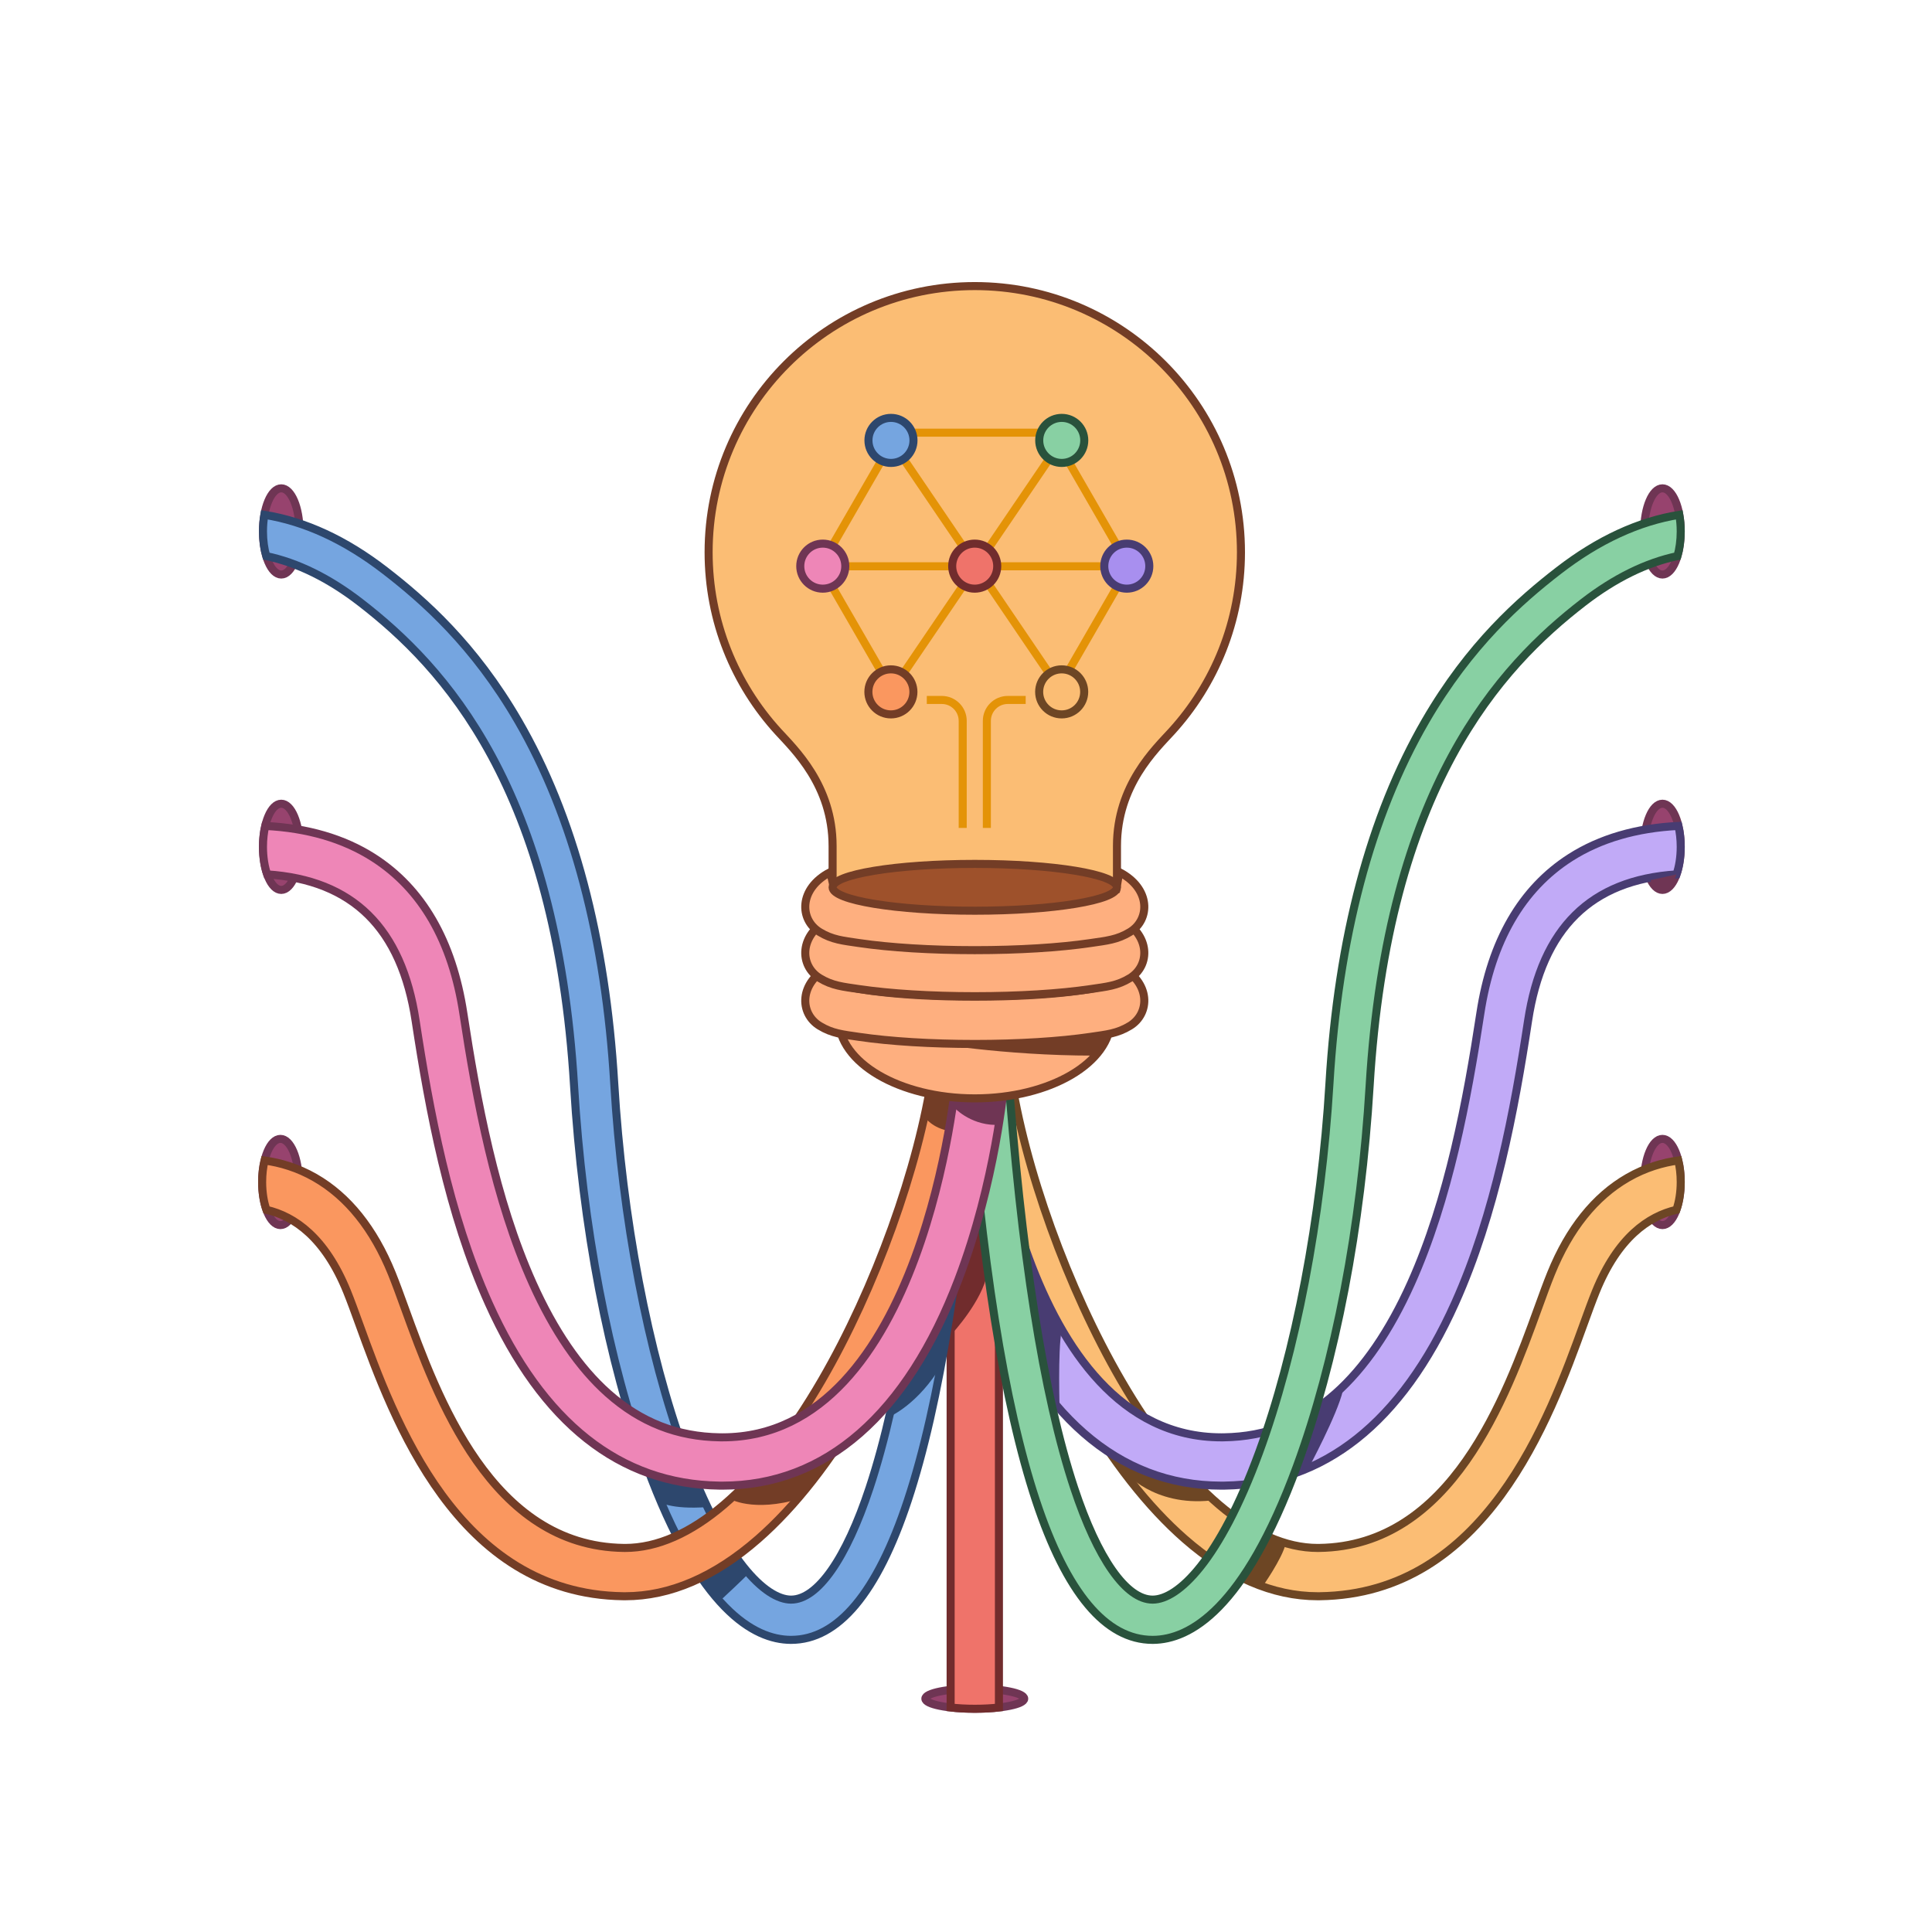 <?xml version="1.0" encoding="utf-8"?>
<svg xmlns="http://www.w3.org/2000/svg" width="1200" height="1200" viewBox="0 0 1200 1200" fill="none">
<path d="M1032.58 760.929C1038.85 760.929 1043.93 748.943 1043.93 734.158C1043.93 719.373 1038.85 707.387 1032.58 707.387C1026.31 707.387 1021.23 719.373 1021.23 734.158C1021.23 748.943 1026.31 760.929 1032.58 760.929Z" fill="#97436E" stroke="#6F3554" stroke-width="5" stroke-miterlimit="10"/>
<path d="M627.554 666.323C636.204 725.313 663.218 800.313 696.372 857.393C735.378 924.546 778.699 961.456 818.46 961.456C818.734 961.456 819.009 961.454 819.282 961.45C901.664 960.393 935.262 867.777 955.337 812.44C958.322 804.211 960.9 797.105 963.388 790.969C974.64 763.212 990.679 743.197 1011.06 731.479C1022 725.187 1032.84 722.117 1042.41 720.797C1043.37 724.73 1043.93 729.289 1043.93 734.156C1043.93 740.746 1042.91 746.776 1041.24 751.44C1023.89 755.471 1004.83 768.604 991.19 802.24C988.912 807.859 986.422 814.722 983.539 822.67C962.31 881.192 922.793 990.124 819.668 991.447C819.253 991.452 818.841 991.455 818.426 991.455C790.645 991.454 762.887 979.503 735.905 955.918C712.997 935.894 690.968 907.814 670.432 872.46C635.514 812.344 607.034 733.138 597.873 670.673L627.554 666.323Z" fill="#FBBD74" stroke="#6D4624" stroke-width="5" stroke-miterlimit="10"/>
<path d="M1032.58 552.747C1038.85 552.747 1043.93 540.761 1043.93 525.976C1043.93 511.191 1038.85 499.205 1032.58 499.205C1026.31 499.205 1021.23 511.191 1021.23 525.976C1021.23 540.761 1026.31 552.747 1032.58 552.747Z" fill="#97436E" stroke="#6F3554" stroke-width="5" stroke-miterlimit="10"/>
<path d="M787.852 954.245L771.852 980.995L784.102 985.495C784.102 985.495 796.352 968.245 798.602 958.745L787.852 954.245Z" fill="#6D4624"/>
<path d="M693.102 906.245L698.602 914.245C698.602 914.245 716.352 935.745 752.102 931.995L741.852 917.245L693.102 906.245Z" fill="#6D4624"/>
<path d="M613.233 668.499C613.421 670.751 633.354 892.757 758.573 892.757C759.063 892.757 759.579 892.754 760.073 892.747C786.572 892.373 809.31 883.442 829.587 865.443C847.396 849.636 863.153 826.631 876.423 797.066C899.796 744.997 911.292 683.134 919.456 629.488C926.298 584.525 945.144 551.926 975.473 532.595C993.878 520.865 1016.4 514.299 1042.51 512.998C1043.41 516.843 1043.93 521.266 1043.93 525.975C1043.93 532.488 1042.94 538.455 1041.3 543.096C988.075 546.609 957.873 576.442 949.115 634.001C940.647 689.646 928.64 753.993 903.794 809.35C870.411 883.723 822.199 921.873 760.497 922.744C759.835 922.753 759.186 922.758 758.527 922.758C694.537 922.758 643.898 878.566 612.017 794.833C588.781 733.804 583.548 673.527 583.337 670.991L613.233 668.499Z" fill="#C1AAF7" stroke="#483C72" stroke-width="5" stroke-miterlimit="10"/>
<path d="M1041.3 543.097L1025.18 546.674C1025.18 546.674 1027.17 552.884 1032.58 552.747C1037.99 552.61 1041.3 543.097 1041.3 543.097Z" fill="#6F3554"/>
<path d="M818.602 873.995L803.352 914.745L812.852 911.745C812.852 911.745 830.602 878.745 834.102 863.745L818.602 873.995Z" fill="#483C72"/>
<path d="M605.456 1061.35C622.412 1061.35 636.157 1058.54 636.157 1055.08C636.157 1051.61 622.412 1048.81 605.456 1048.81C588.5 1048.81 574.755 1051.61 574.755 1055.08C574.755 1058.54 588.5 1061.35 605.456 1061.35Z" fill="#97436E" stroke="#6F3554" stroke-width="5" stroke-miterlimit="10"/>
<path d="M658.168 876.106C658.168 876.106 656.971 838.992 659.365 826.72L639.91 785.117C639.91 785.117 642.905 844.381 658.168 876.106Z" fill="#483C72"/>
<path d="M605.456 1061.35C610.905 1061.35 616.018 1061.06 620.455 1060.55V647.616H590.457V1060.55C594.894 1061.06 600.007 1061.35 605.456 1061.35Z" fill="#EF736A" stroke="#712C2D" stroke-width="5" stroke-miterlimit="10"/>
<path d="M1032.58 356.85C1038.85 356.85 1043.93 344.864 1043.93 330.079C1043.93 315.294 1038.85 303.308 1032.58 303.308C1026.31 303.308 1021.23 315.294 1021.23 330.079C1021.23 344.864 1026.31 356.85 1032.58 356.85Z" fill="#97436E" stroke="#6F3554" stroke-width="5" stroke-miterlimit="10"/>
<path d="M591.723 827.915C591.723 827.915 609.981 808.161 613.273 790.802L608.185 751.893L592.322 797.387L591.723 827.915Z" fill="#712C2D"/>
<path d="M625.766 661.379C634.118 777.88 648.05 866.286 667.175 924.14C681.762 968.268 699.522 993.556 715.918 993.556C715.949 993.556 715.981 993.556 716.012 993.556C731.721 993.463 757.305 969.429 782.002 902.252C804.793 840.262 820.735 756.709 825.742 673.02C831.156 582.512 851.208 506.768 885.338 447.891C912.827 400.471 944.012 373.017 968.108 354.397C992.712 335.384 1017.84 323.785 1043.05 319.751C1043.62 322.929 1043.93 326.418 1043.93 330.079C1043.93 335.776 1043.17 341.054 1041.89 345.395C1022.49 349.481 1002.89 359.108 983.394 374.177C931.756 414.08 861.819 488.627 850.698 674.511C845.475 761.803 829.413 845.746 805.468 910.878C772.838 999.63 738.892 1018.42 716.161 1018.55C716.073 1018.55 715.99 1018.55 715.903 1018.55C686.809 1018.55 662.428 989.429 643.438 931.987C623.666 872.172 609.33 781.727 600.831 663.166L625.766 661.379Z" fill="#88D0A3" stroke="#29523C" stroke-width="5" stroke-miterlimit="10"/>
<path d="M174.688 356.85C180.957 356.85 186.04 344.864 186.04 330.079C186.04 315.294 180.957 303.308 174.688 303.308C168.418 303.308 163.336 315.294 163.336 330.079C163.336 344.864 168.418 356.85 174.688 356.85Z" fill="#97436E" stroke="#6F3554" stroke-width="5" stroke-miterlimit="10"/>
<path d="M174.174 760.929C180.444 760.929 185.526 748.943 185.526 734.158C185.526 719.373 180.444 707.387 174.174 707.387C167.904 707.387 162.822 719.373 162.822 734.158C162.822 748.943 167.904 760.929 174.174 760.929Z" fill="#97436E" stroke="#6F3554" stroke-width="5" stroke-miterlimit="10"/>
<path d="M581.5 661.379C573.148 777.88 559.216 866.286 540.091 924.14C525.504 968.268 507.744 993.556 491.347 993.556C491.316 993.556 491.284 993.556 491.253 993.556C475.545 993.463 449.961 969.429 425.263 902.252C402.472 840.262 386.53 756.709 381.523 673.02C376.108 582.512 356.057 506.768 321.927 447.891C294.438 400.471 263.254 373.017 239.158 354.397C214.554 335.384 189.426 323.785 164.212 319.751C163.648 322.929 163.336 326.418 163.336 330.079C163.336 335.776 164.093 341.054 165.379 345.395C184.776 349.481 204.371 359.108 223.872 374.177C275.51 414.08 345.447 488.627 356.568 674.511C361.79 761.803 377.854 845.746 401.799 910.878C434.428 999.63 468.374 1018.42 491.105 1018.55C491.192 1018.55 491.276 1018.55 491.363 1018.55C520.456 1018.55 544.838 989.429 563.827 931.987C583.6 872.172 597.936 781.727 606.435 663.166L581.5 661.379Z" fill="#75A5E0" stroke="#2D476D" stroke-width="5" stroke-miterlimit="10"/>
<path d="M435.852 980.079L448.685 992.911C448.685 992.911 462.185 980.413 465.518 976.745L457.851 967.413L435.852 980.079Z" fill="#2D476D"/>
<path d="M555.352 867.245L552.852 879.745C552.852 879.745 570.352 872.245 584.852 847.745L591.852 806.245L555.352 867.245Z" fill="#2D476D"/>
<path d="M579.193 666.323C570.543 725.313 543.53 800.313 510.375 857.393C471.369 924.546 428.048 961.456 388.287 961.456C388.013 961.456 387.739 961.454 387.465 961.45C305.083 960.393 271.485 867.777 251.41 812.44C248.425 804.211 245.847 797.105 243.359 790.969C232.107 763.212 216.067 743.197 195.687 731.479C184.745 725.187 173.91 722.117 164.338 720.797C163.375 724.73 162.822 729.289 162.822 734.156C162.822 740.746 163.834 746.776 165.508 751.44C182.855 755.471 201.921 768.604 215.557 802.24C217.835 807.859 220.325 814.722 223.208 822.67C244.438 881.192 283.955 990.124 387.08 991.447C387.495 991.452 387.907 991.455 388.322 991.455C416.103 991.454 443.862 979.503 470.843 955.918C493.752 935.894 515.78 907.814 536.316 872.46C571.234 812.344 599.715 733.138 608.875 670.673L579.193 666.323Z" fill="#FA975F" stroke="#733D26" stroke-width="5" stroke-miterlimit="10"/>
<path d="M401.8 910.879L409.186 932.745C409.186 932.745 416.519 937.744 439.186 936.078L430.186 917.413L401.8 910.879Z" fill="#2D476D"/>
<path d="M452.852 930.745C452.852 930.745 467.352 939.745 497.352 930.745L515.352 901.245L469.352 915.745L452.852 930.745Z" fill="#733D26"/>
<path d="M576.852 680.413L574.519 694.079C574.519 694.079 579.186 700.745 589.519 702.413L593.519 682.079L576.852 680.413Z" fill="#733D26"/>
<path d="M174.688 552.747C180.957 552.747 186.04 540.761 186.04 525.976C186.04 511.191 180.957 499.205 174.688 499.205C168.418 499.205 163.336 511.191 163.336 525.976C163.336 540.761 168.418 552.747 174.688 552.747Z" fill="#97436E" stroke="#6F3554" stroke-width="5" stroke-miterlimit="10"/>
<path d="M594.033 668.499C593.845 670.751 573.912 892.757 448.693 892.757C448.203 892.757 447.687 892.754 447.193 892.747C420.694 892.373 397.956 883.442 377.679 865.443C359.87 849.636 344.113 826.631 330.843 797.066C307.47 744.997 295.974 683.134 287.81 629.488C280.968 584.525 262.122 551.926 231.793 532.595C213.388 520.865 190.868 514.299 164.759 512.998C163.853 516.843 163.335 521.266 163.335 525.975C163.335 532.488 164.322 538.455 165.962 543.096C219.191 546.609 249.393 576.442 258.151 634.001C266.619 689.646 278.626 753.993 303.472 809.35C336.855 883.723 385.067 921.873 446.769 922.744C447.431 922.753 448.08 922.758 448.739 922.758C512.729 922.758 563.368 878.566 595.249 794.833C618.485 733.804 623.718 673.527 623.929 670.991L594.033 668.499Z" fill="#EE86B7" stroke="#6F3554" stroke-width="5" stroke-miterlimit="10"/>
<path d="M592.446 682.181V687.692C592.446 687.692 601.935 698.407 618.161 698.713L621.834 682.182L592.446 682.181Z" fill="#6F3554"/>
<path d="M605.456 682.218C652.142 682.218 689.989 660.064 689.989 632.735C689.989 605.406 652.142 583.252 605.456 583.252C558.77 583.252 520.923 605.406 520.923 632.735C520.923 660.064 558.77 682.218 605.456 682.218Z" fill="#FEAF7F" stroke="#733D26" stroke-width="5" stroke-miterlimit="10"/>
<path d="M605.457 177.692C514.15 177.692 440.132 251.71 440.132 343.016C440.132 385.901 456.464 424.969 483.244 454.346C493.2 465.267 517.14 487.666 517.14 525.485C517.14 563.301 517.14 597.094 517.14 597.094C517.14 605.123 556.68 611.633 605.456 611.633C654.231 611.633 693.771 605.123 693.771 597.094C693.771 597.094 693.771 563.301 693.771 525.485C693.771 487.667 717.711 465.267 727.667 454.346C754.447 424.969 770.779 385.901 770.779 343.016C770.781 251.71 696.764 177.692 605.457 177.692Z" fill="#FBBD74" stroke="#733D26" stroke-width="5" stroke-miterlimit="10" stroke-linejoin="round"/>
<path d="M695.197 599.943L691.613 610.911C683.542 613.915 655.25 619.038 605.458 619.038C555.665 619.038 527.373 613.915 519.302 610.911L515.718 599.943C495.921 610.228 496.533 629.514 509.084 637.167C516.93 641.951 523.551 642.528 533.55 644.004C552.877 646.857 578.414 648.427 605.458 648.427C632.501 648.427 658.038 646.857 677.365 644.004C687.363 642.528 693.984 641.951 701.831 637.167C714.381 629.515 714.993 610.229 695.197 599.943Z" fill="#FEAF7F" stroke="#733D26" stroke-width="5" stroke-miterlimit="10"/>
<path d="M695.197 570.275L691.613 581.243C683.542 584.247 655.25 589.37 605.458 589.37C555.665 589.37 527.373 584.247 519.302 581.243L515.718 570.275C495.921 580.56 496.533 599.846 509.084 607.499C516.93 612.283 523.551 612.86 533.55 614.337C552.877 617.189 578.414 618.759 605.458 618.759C632.501 618.759 658.038 617.189 677.365 614.337C687.363 612.86 693.984 612.283 701.831 607.499C714.381 599.847 714.993 580.561 695.197 570.275Z" fill="#FEAF7F" stroke="#733D26" stroke-width="5" stroke-miterlimit="10"/>
<path d="M695.197 541.677L693.302 552.646C685.231 555.65 655.249 560.773 605.457 560.773C555.664 560.773 526.312 555.65 518.241 552.646L515.717 541.677C495.92 551.962 496.532 571.249 509.083 578.903C516.929 583.687 523.55 584.263 533.549 585.739C552.876 588.591 578.413 590.162 605.457 590.162C632.5 590.162 658.037 588.591 677.364 585.739C687.362 584.263 693.983 583.687 701.83 578.903C714.381 571.249 714.993 551.962 695.197 541.677Z" fill="#FEAF7F" stroke="#733D26" stroke-width="5" stroke-miterlimit="10"/>
<path d="M575.674 647.349C575.674 647.349 622.769 655.66 679.28 655.66L687.036 641.809C687.036 641.809 634.957 650.118 575.674 647.349Z" fill="#733D26"/>
<path d="M693.773 551.122C693.773 559.15 654.233 565.66 605.458 565.66C556.682 565.66 517.142 559.15 517.142 551.122C517.142 543.09 556.682 536.581 605.458 536.581C654.233 536.581 693.773 543.09 693.773 551.122Z" fill="#9E512B" stroke="#733D26" stroke-width="5" stroke-miterlimit="10" stroke-linejoin="round"/>
<path d="M509.569 351.735H699.871" stroke="#E49307" stroke-width="5" stroke-miterlimit="10"/>
<path d="M553.398 273.544L659.426 429.736" stroke="#E49307" stroke-width="5" stroke-miterlimit="10"/>
<path d="M553.355 429.736L659.469 273.544" stroke="#E49307" stroke-width="5" stroke-miterlimit="10"/>
<path d="M557.492 434.741L509.569 351.735L557.492 268.731H653.337L701.262 351.735L653.337 434.741" stroke="#E49307" stroke-width="5" stroke-miterlimit="10"/>
<path d="M553.355 443.723C561.08 443.723 567.342 437.461 567.342 429.736C567.342 422.011 561.08 415.749 553.355 415.749C545.63 415.749 539.368 422.011 539.368 429.736C539.368 437.461 545.63 443.723 553.355 443.723Z" fill="#FA975F" stroke="#733D26" stroke-width="5" stroke-miterlimit="10"/>
<path d="M659.426 443.723C667.151 443.723 673.413 437.461 673.413 429.736C673.413 422.011 667.151 415.749 659.426 415.749C651.701 415.749 645.439 422.011 645.439 429.736C645.439 437.461 651.701 443.723 659.426 443.723Z" fill="#FBBD74" stroke="#6D4624" stroke-width="5" stroke-miterlimit="10"/>
<path d="M553.398 287.531C561.123 287.531 567.385 281.269 567.385 273.544C567.385 265.819 561.123 259.557 553.398 259.557C545.673 259.557 539.411 265.819 539.411 273.544C539.411 281.269 545.673 287.531 553.398 287.531Z" fill="#75A5E0" stroke="#2D476D" stroke-width="5" stroke-miterlimit="10"/>
<path d="M659.469 287.531C667.194 287.531 673.456 281.269 673.456 273.544C673.456 265.819 667.194 259.557 659.469 259.557C651.744 259.557 645.482 265.819 645.482 273.544C645.482 281.269 651.744 287.531 659.469 287.531Z" fill="#88D0A3" stroke="#29523C" stroke-width="5" stroke-miterlimit="10"/>
<path d="M511.043 365.628C518.768 365.628 525.03 359.366 525.03 351.641C525.03 343.916 518.768 337.654 511.043 337.654C503.318 337.654 497.056 343.916 497.056 351.641C497.056 359.366 503.318 365.628 511.043 365.628Z" fill="#EE86B7" stroke="#6F3554" stroke-width="5" stroke-miterlimit="10"/>
<path d="M605.415 365.628C613.14 365.628 619.402 359.366 619.402 351.641C619.402 343.916 613.14 337.654 605.415 337.654C597.69 337.654 591.428 343.916 591.428 351.641C591.428 359.366 597.69 365.628 605.415 365.628Z" fill="#EF736A" stroke="#712C2D" stroke-width="5" stroke-miterlimit="10"/>
<path d="M699.871 365.628C707.596 365.628 713.858 359.366 713.858 351.641C713.858 343.916 707.596 337.654 699.871 337.654C692.146 337.654 685.884 343.916 685.884 351.641C685.884 359.366 692.146 365.628 699.871 365.628Z" fill="#A88FEF" stroke="#483C72" stroke-width="5" stroke-miterlimit="10"/>
<path d="M597.957 514.253V447.753C597.957 440.573 592.137 434.753 584.957 434.753H575.652" stroke="#E49307" stroke-width="5" stroke-miterlimit="10"/>
<path d="M612.957 514.253V447.753C612.957 440.573 618.777 434.753 625.957 434.753C627.477 434.753 637.074 434.753 637.074 434.753" stroke="#E49307" stroke-width="5" stroke-miterlimit="10"/>
</svg>